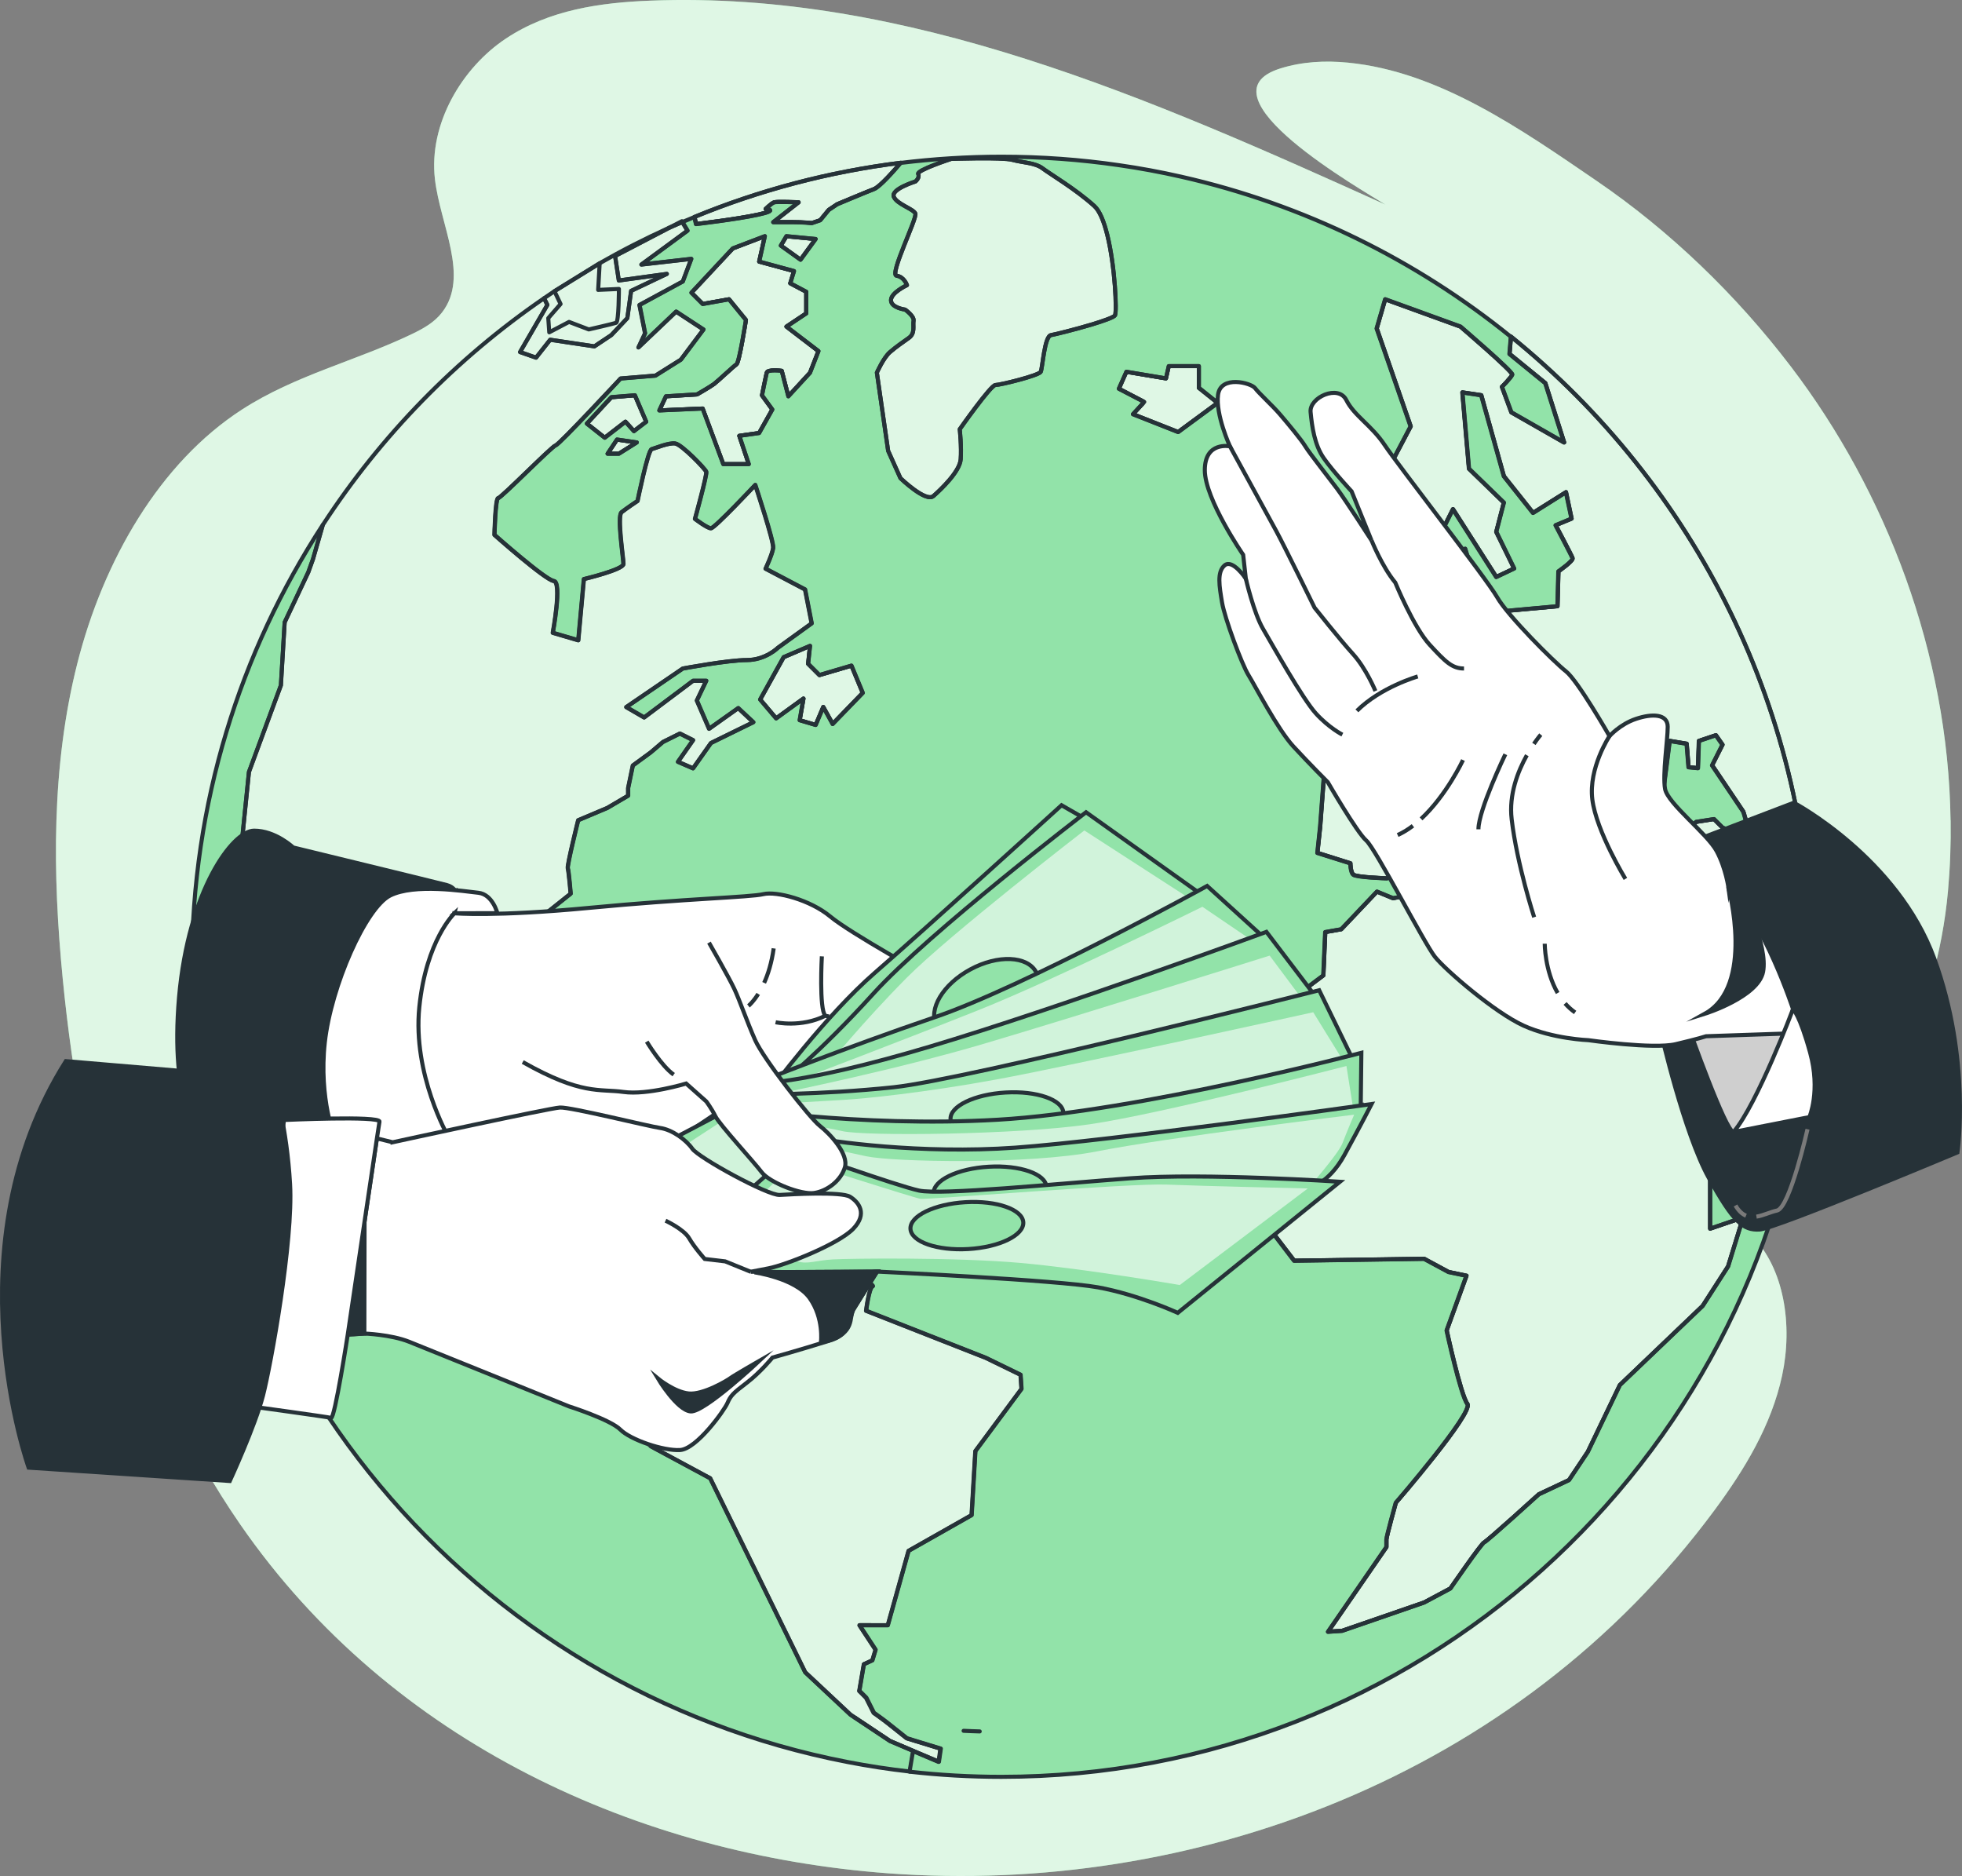 <svg xmlns="http://www.w3.org/2000/svg" width="483.35" height="462.1" viewBox="0 0 483.35 462.1"><rect x="0" y="0" width="483.35" height="462.1" fill="#808080" stroke="none"/><defs><style>.cls-1,.cls-2,.cls-3,.cls-4,.cls-5,.cls-6{stroke-miterlimit:10;}.cls-1,.cls-2,.cls-3,.cls-7,.cls-5,.cls-6,.cls-8{stroke:#263238;}.cls-1,.cls-9,.cls-10{fill:#fff;}.cls-2{fill:#263238;}.cls-3,.cls-7,.cls-11{fill:#92e3a9;}.cls-4{stroke:#7a7a7a;}.cls-4,.cls-6,.cls-8{fill:none;}.cls-9{opacity:.58;}.cls-9,.cls-11,.cls-10{stroke-width:0px;}.cls-7,.cls-8{stroke-linecap:round;stroke-linejoin:round;}.cls-5{fill:#cfcfcf;}.cls-10{opacity:.7;}</style></defs><g id="Background_Simple"><path class="cls-11" d="m480.53,202.08c-.56-41.17-15.87-80.92-39.2-111.61-13.64-17.95-30.06-33.67-47.99-45.92-18.6-12.71-38.83-26.94-61.27-29.12-5.54-.54-11.22-.28-16.69,1.44-20.93,6.59,20.49,30.08,25.9,33.52C283.39,24.24,223.46-2.34,160.17.16c-12.2.48-24.86,2.22-35.59,9.37s-19.03,20.95-17.43,34.63c1.32,11.31,8.55,23.94,1.77,32.77-1.94,2.53-4.69,4.02-7.38,5.32-13.84,6.65-28.79,10.14-41.9,18.61-20.31,13.11-34.17,37.2-40.59,62.54-6.42,25.35-6.12,51.98-3.59,77.76,4.75,48.52,17.65,96.66,43.77,134.39,37.3,53.9,98.46,81.35,159.72,85.88,74.13,5.47,154.49-23.2,203.51-89.57,7.27-9.84,13.94-20.75,16.58-33.09,2.64-12.34.55-26.41-7.59-34.52-2.19-2.18-5.02-4.5-4.78-7.89.32-4.59,5.54-6.14,9.52-7.1,26.09-6.32,41.01-39.75,43.71-69.82.52-5.8.73-11.6.65-17.37Z"></path><path class="cls-10" d="m480.53,202.08c-.56-41.17-15.87-80.92-39.2-111.61-13.64-17.95-30.06-33.67-47.99-45.92-18.6-12.71-38.83-26.94-61.27-29.12-5.54-.54-11.22-.28-16.69,1.44-20.93,6.59,20.49,30.08,25.9,33.52C283.39,24.24,223.46-2.34,160.17.16c-12.2.48-24.86,2.22-35.59,9.37s-19.03,20.95-17.43,34.63c1.32,11.31,8.55,23.94,1.77,32.77-1.94,2.53-4.69,4.02-7.38,5.32-13.84,6.65-28.79,10.14-41.9,18.61-20.31,13.11-34.17,37.2-40.59,62.54-6.42,25.35-6.12,51.98-3.59,77.76,4.75,48.52,17.65,96.66,43.77,134.39,37.3,53.9,98.46,81.35,159.72,85.88,74.13,5.47,154.49-23.2,203.51-89.57,7.27-9.84,13.94-20.75,16.58-33.09,2.64-12.34.55-26.41-7.59-34.52-2.19-2.18-5.02-4.5-4.78-7.89.32-4.59,5.54-6.14,9.52-7.1,26.09-6.32,41.01-39.75,43.71-69.82.52-5.8.73-11.6.65-17.37Z"></path></g><g id="World"><path class="cls-8" d="m137.44,263.92l-6.32-5.23-8.11.11-3.57,3.46,1.67,1.21,4.55-2.88,9.33,7.22,10.67.68,1.45-2.24-9.67-2.33Zm14.56-155.65l-2.33,3.49h2.78l4.42-2.78-4.88-.71Zm4.41-10.89l-5.81.47-6.03,6.5,4.41,3.48,5.1-3.94,2.09,2.32,3.03-2.32-2.78-6.5Zm-.97,169.1l-5.66,1.22,1.54,5.45-5.33-.35-1.22,3.78,9.78-.43,1.32-2.67,5.34.89.79-3.88-6.56-4.01Zm38.3-208.3l-1.38,2.32,4.86,3.48,3.72-5.1-7.19-.69Zm0,22.27l4.88-3.25v-5.33l-3.94-2.09.92-3.01-8.58-2.33,1.4-6.26-7.9,3.01-10.19,10.91,2.78,2.78,6.48-1.16,4.17,5.1s-1.63,10.44-2.32,10.91c-.69.45-4.63,4.17-5.55,4.86-.93.69-4.18,2.56-4.18,2.56l-7.66.47-1.63,3.48,10.68-.47,5.08,13.69h6.28l-2.33-6.97,4.88-.69,3.25-5.79-2.54-3.49s.92-4.63,1.16-5.57c.23-.92,3.7-.47,3.7-.47l1.63,6.28,5.34-5.81,2.08-5.33-7.88-6.03Zm16.01,83.51l-7.88,2.32-2.78-2.78.47-4.41-6.5,2.78-5.79,10.43,3.94,4.65,6.73-4.88-.93,5.33,3.94,1.17,1.87-4.42,2.32,4.18,7.42-7.66-2.78-6.71Zm-38.65-110.53l.39,1.74s9.96-1.16,15.3-2.32c5.34-1.16,1.85-1.4,1.85-1.4,0,0,1.4-1.38,2.09-1.63.71-.23,6.02,0,6.02,0l-6.24,4.88h4.63c2.78,0,4.86.24,4.86.24l2.09-.71,2.09-2.54,2.09-1.4s7.18-3.01,9.04-3.72c1.48-.55,5.17-4.78,6.6-6.48-17.76,2.22-34.82,6.76-50.81,13.34Zm41.8,356.48l-1.13,6.58h0l1.13-6.58h0Zm-1.08-9.61l2.16,3.28.55-3.28h-2.7Zm-1.17,22.8l8.61,5.73,5.78,2.46,6.28,2.66.47-3.25-6.31-1.93-2.03-.63s-3.49-2.78-4.65-3.7c-1.16-.93-3.48-2.56-3.48-2.56l-1.87-3.72-1.67-1.67M151.54,63.05l13.32-6.95c-5.87,2.65-11.6,5.58-17.14,8.75l-11.13,6.87c-.85.58-1.72,1.16-2.57,1.75l.82,1.63-6.73,11.62,3.94,1.38,3.48-4.41,10.89,1.63,4.18-2.78,3.94-4.18.93-6.71,8.8-4.18-11.83,1.63-.92-6.03Zm143.8,32.47v-5.34h-7.42l-.69,3.02-4.54-.76-5.21-.87-1.85,4.17,5.97,3.11-.1.56-2.4,2.61,1.83.72,9.3,3.67,9.75-7.18-4.65-3.72Zm33.4,49.87l-7.19-2.09-2.08,4.88,2.77,4.18-2.54,3.7s1.38,1.4,2.08,2.09c.69.69,7.19-2.09,7.19-2.09l-.23-10.67Zm15.77,6.97l-3.94-10.22-5.79-3.25,1.38-6.02-6.26-1.16,2.56-4.65-5.58.71-2.54,5.57,2.78,7.18,2.32-.23,6.5,6.97-.47,4.17-3.01-.45-.71,7.18,4.41,1.38-4.86,2.8,1.85,5.33,7.18-5.33,6.97.45,2.33-8.58-5.12-1.85Zm27.97,42.06l-1.59,1.48.74,2.86,2.45.53-1.59-4.88Zm1.48,7.95l-3.81-1.27,1.16,5.62.32,2.45-.53.74,2.65.85,2.01-2.67-1.8-5.71Zm13.36,10.07l-4.99-.23-1.37,2.12,4.46,1.69,1.16,2.24,1.48.85-.74-6.68Zm52.76,30.83l.24,10.2,4.68,7.8c.88-7.61,1.34-15.33,1.34-23.17,0-62.69-28.9-118.61-74.1-155.2l-.35,4.26,8.82,7.19,4.63,14.61-12.99-7.42-2.32-6.28s2.32-2.32,2.54-3.01c.24-.69-12.76-11.83-12.76-11.83l-18.55-6.73-2.09,7.19,8.37,24.12-4.88,9.28,6.97,16.46,5.08,1.16,3.25-6.5,10.67,16.7,4.41-2.09-4.41-9.03,1.87-7.21-8.59-8.34-1.63-18.79,4.65.69,5.57,19.95,7.19,9.04,8.11-5.1,1.38,6.5-3.93,1.63s3.93,7.42,4.17,8.11c.23.69-3.48,3.25-3.48,3.25l-.23,8.59-17.86,1.63-4.88-15.79-4.65,1.85,3.48,13.93-4.41,1.16-1.85,7.64-15.99,11.83,5.57,4.41,1.63,15.77-18.57-.69-.93,12.52-.69,6.5,8.13,2.56s0,2.09.69,2.78c.71.69,8.35.93,8.35.93l2.32-1.87h3.96l4.63-6.73-2.32-5.1,8.34-4.63.24-5.81,6.03-.23s3.48-2.8,4.17-3.03,9.04,6.28,9.04,6.28l5.81,6.02,2.32,4.17,2.32,4.88.47,3.49,3.01-1.85-1.38-5.58,3.25-1.38-.24-2.32-3.94-2.54-6.48-8.13-5.34-6.03,2.56-3.01,3.94,1.63,12.99,12.99,1.4,9.49.92,6.97,1.16,4.18,3.01-3.25s2.32-.93,2.32-1.85-3.7-6.05-3.7-6.05l1.38-4.39h3.25l1.4,3.01,3.25-4.63-2.09-5.79,1.63-12.76,4.17.69.47,5.79,2.32.23.23-6.71,4.18-1.4,1.63,2.33-2.56,5.08,7.66,11.38s1.16,3.01.47,3.7-1.38,1.85-2.09,1.63c-.69-.23-3.48-1.38-3.48-1.38l-2.09-2.09-4.41.69-2.54,2.56s-2.09,1.16-3.01,1.63c-.93.45-2.33,2.32-2.33,2.32l-.23,2.78,1.85,6.26v1.85h3.49l2.3,2.32s2.78.93,3.48,1.17c.71.23,3.25-3.25,3.25-3.25l1.63,3.01-2.54,14.85s-4.88.23-5.57.23-6.03,2.56-6.03,2.56l-9.28-9.04-3.23.93-1.4,7.64-.69,2.09s-6.26-4.65-6.97-4.65-3.01-6.02-3.01-6.02l-10.89-5.57,2.78-3.72-1.16-7.88-6.05,1.4-28.51,5.33-3.96-1.63-8.8,9.28-3.94.69-.47,10.67-10.2,7.66-7.43,11.6-4.17,7.18.24,25.05,14.37,18.79,32.02-.47,6.02,3.25,4.41.92-4.88,13.47s3.48,16.01,5.1,18.09c1.63,2.08-17.62,24.35-17.62,24.35,0,0-2.32,8.35-2.32,9.06v1.85l-14.39,20.87,3.48-.23,20.19-6.97,6.48-3.46s7.66-11.15,8.35-11.38c.69-.24,13.45-11.83,13.45-11.83l7.42-3.49,4.63-6.95,7.9-16.46,20.4-19.49,6.26-9.73,3.72-12.08-8.13,2.78v-29.45l-3.7-20.64.92-6.26,3.25-.23,2.56,1.63,1.63,27.35-.47,17.17,3.72,4.88,11.36-28.55-3.48-12.74.45-11.83,2.56-.71Z"></path><path class="cls-7" d="m225.04,431.29l-.85,5.07c-5.2-.58-10.31-1.37-15.38-2.35-92.02-17.73-161.54-98.69-161.54-195.91,0-40.15,11.84-77.51,32.25-108.81l-2.43,8.45-1.16,3.23-5.81,12.31-.93,15.53-7.87,21.34-2.8,27.61,1.63,6.95.24,8.59,9.27,25.28,3.72,1.85-10.2-26.9,2.78-.47,3.23,6.73,3.02,9.75s12.99,26.21,14.37,27.37c1.4,1.16,4.18,6.02,4.18,6.02l9.73-2.3,3.72,6.02,12.29,2.09,6.73,11.36,13.45,3.72,1.4-2.33,4.88,2.09,2.54,10.22-4.41,12.52,4.63,7.42v7.43l3.02,2.56,11.6,12.52,14.61,7.87,23.41,47.79,11.15,10.44,1.13.76,8.61,5.73,5.78,2.46Z"></path><path class="cls-7" d="m440.32,253.47l-.24-10.2-2.56.71-.45,11.83,3.48,12.74-11.36,28.55-3.72-4.88.47-17.17-1.63-27.35-2.56-1.63-3.25.23-.92,6.26,3.7,20.64v29.45l8.13-2.78-3.72,12.08-6.26,9.73-20.4,19.49-7.9,16.46-4.63,6.95-7.42,3.49s-12.76,11.59-13.45,11.83c-.69.23-8.35,11.38-8.35,11.38l-6.48,3.46-20.19,6.97-3.48.23,14.39-20.87v-1.85c0-.71,2.32-9.06,2.32-9.06,0,0,19.24-22.27,17.62-24.35-1.63-2.08-5.1-18.09-5.1-18.09l4.88-13.47-4.41-.92-6.02-3.25-32.02.47-14.37-18.79-.24-25.05,4.17-7.18,7.43-11.6,10.2-7.66.47-10.67,3.94-.69,8.8-9.28,3.96,1.63,28.51-5.33,6.05-1.4,1.16,7.88-2.78,3.72,10.89,5.57s2.32,6.02,3.01,6.02,6.97,4.65,6.97,4.65l.69-2.09,1.4-7.64,3.23-.93,9.28,9.04s5.34-2.56,6.03-2.56,5.57-.23,5.57-.23l2.54-14.85-1.63-3.01s-2.54,3.48-3.25,3.25c-.69-.24-3.48-1.17-3.48-1.17l-2.3-2.32h-3.49v-1.85l-1.85-6.26.23-2.78s1.4-1.87,2.33-2.32c.92-.47,3.01-1.63,3.01-1.63l2.54-2.56,4.41-.69,2.09,2.09s2.78,1.16,3.48,1.38c.71.23,1.4-.93,2.09-1.63s-.47-3.7-.47-3.7l-7.66-11.38,2.56-5.08-1.63-2.33-4.18,1.4-.23,6.71-2.32-.23-.47-5.79-4.17-.69-1.63,12.76,2.09,5.79-3.25,4.63-1.4-3.01h-3.25l-1.38,4.39s3.7,5.12,3.7,6.05-2.32,1.85-2.32,1.85l-3.01,3.25-1.16-4.18-.92-6.97-1.4-9.49-12.99-12.99-3.94-1.63-2.56,3.01,5.34,6.03,6.48,8.13,3.94,2.54.24,2.32-3.25,1.38,1.38,5.58-3.01,1.85-.47-3.49-2.32-4.88-2.32-4.17-5.81-6.02s-8.35-6.5-9.04-6.28-4.17,3.03-4.17,3.03l-6.03.23-.24,5.81-8.34,4.63,2.32,5.1-4.63,6.73h-3.96l-2.32,1.87s-7.64-.24-8.35-.93c-.69-.69-.69-2.78-.69-2.78l-8.13-2.56.69-6.5.93-12.52,18.57.69-1.63-15.77-5.57-4.41,15.99-11.83,1.85-7.64,4.41-1.16-3.48-13.93,4.65-1.85,4.88,15.79,17.86-1.63.23-8.59s3.7-2.56,3.48-3.25c-.24-.69-4.17-8.11-4.17-8.11l3.93-1.63-1.38-6.5-8.11,5.1-7.19-9.04-5.57-19.95-4.65-.69,1.63,18.79,8.59,8.34-1.87,7.21,4.41,9.03-4.41,2.09-10.67-16.7-3.25,6.5-5.08-1.16-6.97-16.46,4.88-9.28-8.37-24.12,2.09-7.19,18.55,6.73s13,11.13,12.76,11.83c-.23.69-2.54,3.01-2.54,3.01l2.32,6.28,12.99,7.42-4.63-14.61-8.82-7.19.35-4.26c-23.32-18.87-50.96-32.58-81.23-39.42-5.02-1.14-10.12-2.09-15.29-2.83-9.45-1.38-19.1-2.09-28.93-2.09-8.43,0-16.72.53-24.88,1.53-1.43,1.71-5.12,5.94-6.6,6.48-1.87.71-9.04,3.72-9.04,3.72l-2.09,1.4-2.09,2.54-2.09.71s-2.08-.24-4.86-.24h-4.63l6.24-4.88s-5.31-.23-6.02,0c-.69.24-2.09,1.63-2.09,1.63,0,0,3.49.24-1.85,1.4-5.34,1.16-15.3,2.32-15.3,2.32l-.39-1.74c-1,.4-2,.82-2.98,1.24l1.27,2.12-11.36,8.35,12.29-1.4-2.09,5.57-10.67,5.79,1.38,6.97-1.63,3.48,9.28-8.82,6.73,4.41-5.57,7.43-6.26,3.93-8.59.71s-15.08,16.24-15.99,16.46c-.93.23-13.45,12.99-14.16,12.99s-.92,9.06-.92,9.06c0,0,12.52,11.12,14.61,11.36,2.09.23-.24,12.76-.24,12.76l6.28,1.85,1.38-15.08s9.75-2.32,9.75-3.72-1.63-11.83-.47-12.74c1.16-.93,3.94-2.78,3.94-2.78,0,0,2.56-12.53,3.48-12.76.93-.24,4.17-1.63,5.79-1.4,1.63.24,7.43,6.28,7.66,6.97.24.69-2.78,11.6-2.78,11.6,0,0,3.03,2.32,3.94,2.32s10.91-10.67,10.91-10.67c0,0,4.63,13.92,4.41,15.54-.24,1.63-1.87,5.08-1.87,5.08l9.73,5.12,1.63,8.35-8.33,6.02s-3.03,3.02-7.66,3.02-15.77,2.09-15.77,2.09l-13.92,9.49,4.41,2.56,12.05-9.04h3.25l-2.32,4.86,3.02,6.97,7.18-5.1,3.72,3.48-10.44,5.12-4.41,6.24-3.72-1.61,3.72-5.33-3.25-1.63-4.17,2.08-3.01,2.56-4.41,3.23-1.16,5.57v1.87l-5.12,3.01-7.18,3.03s-2.78,11.13-2.56,11.83c.24.69.71,6.26.71,6.26l-16.01,12.76,5.33,19.47-3.23.93-2.78-6.26.23-5.57-3.48-4.65-3.25.93-2.78-1.85-7.42,1.16v4.63l-4.65-1.85-3.48-1.4-8.58,7.43,1.38,19.49,4.41,9.51,7.19-.69,3.25-3.25.93-6.48,7.87-.47-1.85,17.15,10.67-.69,1.87,12.76,4.63,5.1,6.03-1.85,5.34,2.77,2.54-5.33s4.39.47,4.63-.23c.23-.71,2.09-2.78,2.09-2.78l3.48-.24-.47,9.04,3.49.69-.47-5.79,3.94-1.63,3.7,2.09s2.78,0,3.72.24c.93.23,4.18,3.48,4.18,3.48l3.94-2.09,9.51,6.02,5.1,4.18,8.8-.69s15.54,10.43,14.61,10.67c-.92.23-1.63,6.03-1.63,6.03l13.37,5.26,14.79,5.81,1.3.51,8.59,4.18.23,3.48-11.36,15.32-.93,15.77-4.99,2.83-10.54,5.97-5.12,18.33h-6.97l2.16,3.28,1.8,2.75-.79,2.61-2.09.96-1.13,6.58,1.67,1.67,1.87,3.72s2.32,1.63,3.48,2.56c1.16.92,4.65,3.7,4.65,3.7l2.03.63,6.31,1.93-.47,3.25-6.28-2.66-.85,5.07c7.42.84,14.96,1.27,22.61,1.27,102.37,0,186.72-77.08,198.21-176.36l-4.68-7.8Zm-57.99-41.26l4.99.23.74,6.68-1.48-.85-1.16-2.24-4.46-1.69,1.37-2.12Zm-9.85-17.8l1.59,4.88-2.45-.53-.74-2.86,1.59-1.48Zm1.48,7.95l1.8,5.71-2.01,2.67-2.65-.85.53-.74-.32-2.45-1.16-5.62,3.81,1.27Zm-47.08-74.6l5.58-.71-2.56,4.65,6.26,1.16-1.38,6.02,5.79,3.25,3.94,10.22,5.12,1.85-2.33,8.58-6.97-.45-7.18,5.33-1.85-5.33,4.86-2.8-4.41-1.38.71-7.18,3.01.45.47-4.17-6.5-6.97-2.32.23-2.78-7.18,2.54-5.57Zm-5.33,15.53l7.19,2.09.23,10.67s-6.5,2.78-7.19,2.09c-.69-.69-2.08-2.09-2.08-2.09l2.54-3.7-2.77-4.18,2.08-4.88Zm-169.1-31.54h-2.78l2.33-3.49,4.88.71-4.42,2.78Zm3.72-5.57l-2.09-2.32-5.1,3.94-4.41-3.48,6.03-6.5,5.81-.47,2.78,6.5-3.03,2.32Zm-21.18,161.62l-9.33-7.22-4.55,2.88-1.67-1.21,3.57-3.46,8.11-.11,6.32,5.23,9.67,2.33-1.45,2.24-10.67-.68Zm26.23,6.55l-5.34-.89-1.32,2.67-9.78.43,1.22-3.78,5.33.35-1.54-5.45,5.66-1.22,6.56,4.01-.79,3.88Zm32.52-216.18l7.19.69-3.72,5.1-4.86-3.48,1.38-2.32Zm5.81,33.63l-5.34,5.81-1.63-6.28s-3.48-.45-3.7.47c-.24.93-1.16,5.57-1.16,5.57l2.54,3.49-3.25,5.79-4.88.69,2.33,6.97h-6.28l-5.08-13.69-10.68.47,1.63-3.48,7.66-.47s3.25-1.87,4.18-2.56c.92-.69,4.86-4.41,5.55-4.86.69-.47,2.32-10.91,2.32-10.91l-4.17-5.1-6.48,1.16-2.78-2.78,10.19-10.91,7.9-3.01-1.4,6.26,8.58,2.33-.92,3.01,3.94,2.09v5.33l-4.88,3.25,7.88,6.03-2.08,5.33Zm5.57,86.52l-2.32-4.18-1.87,4.42-3.94-1.17.93-5.33-6.73,4.88-3.94-4.65,5.79-10.43,6.5-2.78-.47,4.41,2.78,2.78,7.88-2.32,2.78,6.71-7.42,7.66Zm69.58-100.66c-.27.48-2.74,1.35-5.65,2.24-4.14,1.24-9.17,2.49-10.12,2.64-1.63.23-2.09,8.11-2.54,9.04-.47.92-9.99,3.25-11.15,3.25s-8.8,10.89-8.8,10.89c0,0,.47,4.41.23,7.43-.23,3.01-4.88,7.42-6.73,9.04-1.87,1.61-8.11-4.41-8.11-4.41l-3.03-6.73-2.78-19.26s1.63-3.7,3.25-5.08c1.63-1.4,3.03-2.33,4.65-3.49,1.61-1.16.92-3.01,1.14-4.18.24-1.16-2.08-2.78-2.08-2.78,0,0-3.48-.45-3.48-2.32s3.94-3.7,3.94-3.7c0,0-.69-2.09-2.56-2.32-1.85-.24,5.1-14.14,4.63-15.32-.47-1.16-4.63-2.32-5.33-4.17-.69-1.87,5.33-3.72,5.33-3.72,0,0,1.16-.93.69-1.85-.45-.93,8.13-3.72,8.13-3.72,0,0,12.52-.45,15.08.24,2.56.69,5.57.69,7.42,2.08,1.85,1.4,8.13,5.1,12.76,9.28,1.35,1.22,2.4,3.91,3.2,7.14,1.95,7.87,2.38,18.94,1.9,19.76Zm15.54,28.75l-9.3-3.67-1.83-.72,2.4-2.61.1-.56-5.97-3.11,1.85-4.17,5.21.87,4.54.76.69-3.02h7.42v5.34l4.65,3.72-9.75,7.18Z"></path><path class="cls-8" d="m171.1,53.43l.39,1.74s9.96-1.16,15.3-2.32c5.34-1.16,1.85-1.4,1.85-1.4,0,0,1.4-1.38,2.09-1.63.71-.23,6.02,0,6.02,0l-6.24,4.88h4.63c2.78,0,4.86.24,4.86.24l2.09-.71,2.09-2.54,2.09-1.4s7.18-3.01,9.04-3.72c1.48-.55,5.17-4.78,6.6-6.48-17.76,2.22-34.82,6.76-50.81,13.34Zm39.55,369.67l8.61,5.73,5.78,2.46,6.28,2.66.47-3.25-6.31-1.93-2.03-.63s-3.49-2.78-4.65-3.7c-1.16-.93-3.48-2.56-3.48-2.56l-1.87-3.72-1.67-1.67M168,54.48l-3.14,1.63c1.08-.47,2.16-.97,3.27-1.43l-.13-.19Zm-20.64,16.93l.37-6.55-11.13,6.87,1.5,3.15-3.03,3.48.24,3.49,4.88-2.56,4.86,1.85s6.03-1.38,6.73-1.63c.69-.23.69-8.34.69-8.34l-5.1.23Zm46.39,9.04l4.88-3.25v-5.33l-3.94-2.09.92-3.01-8.58-2.33,1.4-6.26-7.9,3.01-10.19,10.91,2.78,2.78,6.48-1.16,4.17,5.1s-1.63,10.44-2.32,10.91c-.69.45-4.63,4.17-5.55,4.86-.93.69-4.18,2.56-4.18,2.56l-7.66.47-1.63,3.48,10.68-.47,5.08,13.69h6.28l-2.33-6.97,4.88-.69,3.25-5.79-2.54-3.49s.92-4.63,1.16-5.57c.23-.92,3.7-.47,3.7-.47l1.63,6.28,5.34-5.81,2.08-5.33-7.88-6.03Zm0-22.27l-1.38,2.32,4.86,3.48,3.72-5.1-7.19-.69Zm-37.33,39.2l-5.81.47-6.03,6.5,4.41,3.48,5.1-3.94,2.09,2.32,3.03-2.32-2.78-6.5Zm-4.41,10.89l-2.33,3.49h2.78l4.42-2.78-4.88-.71Zm57.75,55.69l-7.88,2.32-2.78-2.78.47-4.41-6.5,2.78-5.79,10.43,3.94,4.65,6.73-4.88-.93,5.33,3.94,1.17,1.87-4.42,2.32,4.18,7.42-7.66-2.78-6.71Zm85.59-68.43v-5.34h-7.42l-.69,3.02-4.54-.76-5.21-.87-1.85,4.17,5.97,3.11.29.14-.39.42-2.4,2.61,1.83.72,9.3,3.67,9.75-7.18-4.65-3.72Zm144.74,147.75l.24,10.2,4.68,7.8c.88-7.61,1.34-15.33,1.34-23.17,0-62.69-28.9-118.61-74.1-155.2l-.35,4.26,8.82,7.19,4.63,14.61-12.99-7.42-2.32-6.28s2.32-2.32,2.54-3.01c.24-.69-12.76-11.83-12.76-11.83l-18.55-6.73-2.09,7.19,8.37,24.12-4.88,9.28,6.97,16.46,5.08,1.16,3.25-6.5,10.67,16.7,4.41-2.09-4.41-9.03,1.87-7.21-8.59-8.34-1.63-18.79,4.65.69,5.57,19.95,7.19,9.04,8.11-5.1,1.38,6.5-3.93,1.63s3.93,7.42,4.17,8.11c.23.69-3.48,3.25-3.48,3.25l-.23,8.59-17.86,1.63-4.88-15.79-4.65,1.85,3.48,13.93-4.41,1.16-1.85,7.64-15.99,11.83,5.57,4.41,1.63,15.77-18.57-.69-.93,12.52-.69,6.5,8.13,2.56s0,2.09.69,2.78c.71.69,8.35.93,8.35.93l2.32-1.87h3.96l4.63-6.73-2.32-5.1,8.34-4.63.24-5.81,6.03-.23s3.48-2.8,4.17-3.03,9.04,6.28,9.04,6.28l5.81,6.02,2.32,4.17,2.32,4.88.47,3.49,3.01-1.85-1.38-5.58,3.25-1.38-.24-2.32-3.94-2.54-6.48-8.13-5.34-6.03,2.56-3.01,3.94,1.63,12.99,12.99,1.4,9.49.92,6.97,1.16,4.18,3.01-3.25s2.32-.93,2.32-1.85-3.7-6.05-3.7-6.05l1.38-4.39h3.25l1.4,3.01,3.25-4.63-2.09-5.79,1.63-12.76,4.17.69.47,5.79,2.32.23.23-6.71,4.18-1.4,1.63,2.33-2.56,5.08,7.66,11.38s1.16,3.01.47,3.7-1.38,1.85-2.09,1.63c-.69-.23-3.48-1.38-3.48-1.38l-2.09-2.09-4.41.69-2.54,2.56s-2.09,1.16-3.01,1.63c-.93.45-2.33,2.32-2.33,2.32l-.23,2.78,1.85,6.26v1.85h3.49l2.3,2.32s2.78.93,3.48,1.17c.71.23,3.25-3.25,3.25-3.25l1.63,3.01-2.54,14.85s-4.88.23-5.57.23-6.03,2.56-6.03,2.56l-9.28-9.04-3.23.93-1.4,7.64-.69,2.09s-6.26-4.65-6.97-4.65-3.01-6.02-3.01-6.02l-10.89-5.57,2.78-3.72-1.16-7.88-6.05,1.4-28.51,5.33-3.96-1.63-8.8,9.28-3.94.69-.47,10.67-10.2,7.66-7.43,11.6-4.17,7.18.24,25.05,14.37,18.79,32.02-.47,6.02,3.25,4.41.92-4.88,13.47s3.48,16.01,5.1,18.09c1.63,2.08-17.62,24.35-17.62,24.35,0,0-2.32,8.35-2.32,9.06v1.85l-14.39,20.87,3.48-.23,20.19-6.97,6.48-3.46s7.66-11.15,8.35-11.38c.69-.24,13.45-11.83,13.45-11.83l7.42-3.49,4.63-6.95,7.9-16.46,20.4-19.49,6.26-9.73,3.72-12.08-8.13,2.78v-29.45l-3.7-20.64.92-6.26,3.25-.23,2.56,1.63,1.63,27.35-.47,17.17,3.72,4.88,11.36-28.55-3.48-12.74.45-11.83,2.56-.71Zm-95.56-90.91l-3.94-10.22-5.79-3.25,1.38-6.02-6.26-1.16,2.56-4.65-5.58.71-2.54,5.57,2.78,7.18,2.32-.23,6.5,6.97-.47,4.17-3.01-.45-.71,7.18,4.41,1.38-4.86,2.8,1.85,5.33,7.18-5.33,6.97.45,2.33-8.58-5.12-1.85Zm-15.77-6.97l-7.19-2.09-2.08,4.88,2.77,4.18-2.54,3.7s1.38,1.4,2.08,2.09c.69.69,7.19-2.09,7.19-2.09l-.23-10.67Zm43.73,49.03l-1.59,1.48.74,2.86,2.45.53-1.59-4.88Zm1.48,7.95l-3.81-1.27,1.16,5.62.32,2.45-.53.74,2.65.85,2.01-2.67-1.8-5.71Zm13.36,10.07l-4.99-.23-1.37,2.12,4.46,1.69,1.16,2.24,1.48.85-.74-6.68Zm-231.87,54.03l-5.66,1.22,1.54,5.45-5.33-.35-1.22,3.78,9.78-.43,1.32-2.67,5.34.89.79-3.88-6.56-4.01Zm-18.01-2.56l-6.32-5.23-8.11.11-3.57,3.46,1.67,1.21,4.55-2.88,9.33,7.22,10.67.68,1.45-2.24-9.67-2.33Z"></path><path class="cls-8" d="m210.66,423.1l-1.13-.76-11.15-10.44-23.41-47.79-14.61-7.87-11.6-12.52-3.02-2.56v-7.43l-4.63-7.42,4.41-12.52-2.54-10.22-4.88-2.09-1.4,2.33-13.45-3.72-6.73-11.36-12.29-2.09-3.72-6.02-9.73,2.3s-2.78-4.86-4.18-6.02c-1.38-1.16-14.37-27.37-14.37-27.37l-3.02-9.75-3.23-6.73-2.78.47,10.2,26.9-3.72-1.85-9.27-25.28-.24-8.59-1.63-6.95,2.8-27.61,7.87-21.34.93-15.53,5.81-12.31,1.16-3.23,2.43-8.45c14.32-21.98,32.87-40.98,54.5-55.82l.82,1.63-6.73,11.62,3.94,1.38,3.48-4.41,10.89,1.63,4.18-2.78,3.94-4.18.93-6.71,8.8-4.18-11.83,1.63-.92-6.03,13.32-6.95c1.08-.47,2.16-.97,3.27-1.43l1.27,2.12-11.36,8.35,12.29-1.4-2.09,5.57-10.67,5.79,1.38,6.97-1.63,3.48,9.28-8.82,6.73,4.41-5.57,7.43-6.26,3.93-8.59.71s-15.08,16.24-15.99,16.46c-.93.23-13.45,12.99-14.16,12.99s-.92,9.06-.92,9.06c0,0,12.52,11.12,14.61,11.36,2.09.23-.24,12.76-.24,12.76l6.28,1.85,1.38-15.08s9.75-2.32,9.75-3.72-1.63-11.83-.47-12.74c1.16-.93,3.94-2.78,3.94-2.78,0,0,2.56-12.53,3.48-12.76.93-.24,4.17-1.63,5.79-1.4,1.63.24,7.43,6.28,7.66,6.97.24.69-2.78,11.6-2.78,11.6,0,0,3.03,2.32,3.94,2.32s10.91-10.67,10.91-10.67c0,0,4.63,13.92,4.41,15.54-.24,1.63-1.87,5.08-1.87,5.08l9.73,5.12,1.63,8.35-8.33,6.02s-3.03,3.02-7.66,3.02-15.77,2.09-15.77,2.09l-13.92,9.49,4.41,2.56,12.05-9.04h3.25l-2.32,4.86,3.02,6.97,7.18-5.1,3.72,3.48-10.44,5.12-4.41,6.24-3.72-1.61,3.72-5.33-3.25-1.63-4.17,2.08-3.01,2.56-4.41,3.23-1.16,5.57v1.87l-5.12,3.01-7.18,3.03s-2.78,11.13-2.56,11.83c.24.69.71,6.26.71,6.26l-16.01,12.76,5.33,19.47-3.23.93-2.78-6.26.23-5.57-3.48-4.65-3.25.93-2.78-1.85-7.42,1.16v4.63l-4.65-1.85-3.48-1.4-8.58,7.43,1.38,19.49,4.41,9.51,7.19-.69,3.25-3.25.93-6.48,7.87-.47-1.85,17.15,10.67-.69,1.87,12.76,4.63,5.1,6.03-1.85,5.34,2.77,2.54-5.33s4.39.47,4.63-.23c.23-.71,2.09-2.78,2.09-2.78l3.48-.24-.47,9.04,3.49.69-.47-5.79,3.94-1.63,3.7,2.09s2.78,0,3.72.24c.93.23,4.18,3.48,4.18,3.48l3.94-2.09,9.51,6.02,5.1,4.18,8.8-.69s15.54,10.43,14.61,10.67c-.92.23-1.63,6.03-1.63,6.03l13.37,5.26,14.79,5.81,1.3.51,8.59,4.18.23,3.48-11.36,15.32-.93,15.77-4.99,2.83-10.54,5.97-5.12,18.33h-6.97l3.96,6.03-.79,2.61-2.09.96-1.13,6.58"></path><path class="cls-8" d="m274.7,77.66c-.27.48-2.74,1.35-5.65,2.24-4.14,1.24-9.17,2.49-10.12,2.64-1.63.23-2.09,8.11-2.54,9.04-.47.92-9.99,3.25-11.15,3.25s-8.8,10.89-8.8,10.89c0,0,.47,4.41.23,7.43-.23,3.01-4.88,7.42-6.73,9.04-1.87,1.61-8.11-4.41-8.11-4.41l-3.03-6.73-2.78-19.26s1.63-3.7,3.25-5.08c1.63-1.4,3.03-2.33,4.65-3.49,1.61-1.16.92-3.01,1.14-4.18.24-1.16-2.08-2.78-2.08-2.78,0,0-3.48-.45-3.48-2.32s3.94-3.7,3.94-3.7c0,0-.69-2.09-2.56-2.32-1.85-.24,5.1-14.14,4.63-15.32-.47-1.16-4.63-2.32-5.33-4.17-.69-1.87,5.33-3.72,5.33-3.72,0,0,1.16-.93.69-1.85-.45-.93,8.13-3.72,8.13-3.72,0,0,12.52-.45,15.08.24,2.56.69,5.57.69,7.42,2.08,1.85,1.4,8.13,5.1,12.76,9.28,1.35,1.22,2.4,3.91,3.2,7.14,1.95,7.87,2.38,18.94,1.9,19.76Z"></path><path class="cls-8" d="m237.39,426.32c1.32.06,2.64.12,3.97.15"></path></g><g id="Hand_2"><path class="cls-2" d="m409.18,254.29s5.7,24.91,11.82,35.89,8.44,12.88,12.46,12.67c4.01-.21,48.77-19,48.77-19,0,0,3.38-22.8-5.7-47.71-9.08-24.91-34.62-38.42-34.62-38.42l-23.22,8.87s-14.78,16.47-9.5,47.71Z"></path><path class="cls-5" d="m440.33,254.57s-11.34,24.25-13.27,24.25-10.94-25.42-10.94-25.42l10.94-4.5,13.27,5.67Z"></path><path class="cls-1" d="m425.84,218.76s-.65-4.89-2.93-9.12c-2.28-4.24-12.06-11.73-12.71-15.31-.65-3.58.65-12.06.65-15.31s-3.91-3.26-7.82-1.95c-3.91,1.3-6.52,4.24-6.52,4.24,0,0-7.82-13.68-10.75-15.97-2.93-2.28-14.34-13.68-16.94-18.25-2.61-4.56-24.44-32.58-27.7-37.47-3.26-4.89-7.49-7.17-9.45-11.08-1.95-3.91-9.12-.65-8.8,2.93.33,3.58.98,8.15,3.26,11.4,2.28,3.26,6.84,8.15,6.84,8.15l4.89,12.06s-6.52-10.1-8.47-12.71c-1.95-2.61-6.84-8.8-7.82-10.43-.98-1.63-4.24-5.54-6.19-7.82s-5.21-5.21-6.19-6.52c-.98-1.3-8.47-3.26-9.12,1.63-.65,4.89,2.93,12.71,2.93,12.71,0,0-6.19-1.3-6.19,5.86s9.45,20.85,9.45,20.85l.65,5.86s-3.26-4.89-5.21-3.26c-1.95,1.63-1.3,5.21-.65,9.12.65,3.91,4.89,15.31,6.52,17.92,1.63,2.61,7.17,13.36,11.08,17.59,3.91,4.24,8.47,8.8,8.47,8.8,0,0,7.17,12.38,9.45,14.34,2.28,1.95,14.34,25.41,16.94,28.67,2.61,3.26,14.66,13.68,21.83,16.94,7.17,3.26,15.97,3.58,15.97,3.58,0,0,15.97,2.28,21.5.98,5.54-1.3,7.49-1.95,7.49-1.95l20.03-.68,1.39-6.01s-7.08-21.66-15.88-29.8Z"></path><path class="cls-6" d="m396.52,181.29s-5.21,7.82-4.24,15.64c.98,7.82,8.15,19.55,8.15,19.55"></path><path class="cls-6" d="m376.15,186.02c-2.18,3.9-4.47,9.64-3.74,15.79,1.3,11.08,5.54,24.11,5.54,24.11"></path><path class="cls-6" d="m379.58,180.96s-.72.83-1.7,2.27"></path><path class="cls-6" d="m337.87,133.06s2.61,6.52,5.86,10.43c0,0,4.56,11.08,8.47,15.31,3.91,4.24,5.54,5.86,8.47,5.86"></path><path class="cls-6" d="m303,109.93s9.45,17.27,11.4,20.85c1.95,3.58,9.45,18.9,9.45,18.9,0,0,6.19,7.82,9.45,11.4,3.26,3.58,5.54,9.12,5.54,9.12"></path><path class="cls-6" d="m306.91,142.51s1.95,8.47,4.24,12.38c2.28,3.91,9.77,17.27,13.03,20.85,3.26,3.58,6.52,5.21,6.52,5.21"></path><path class="cls-2" d="m425.84,218.76s6.52,24.11-5.86,30.95c0,0,13.2-4.13,14.37-10.37,1.17-6.23-4.54-19.75-8.5-20.59Z"></path><path class="cls-6" d="m385.57,247.16c.72.82,1.54,1.57,2.47,2.22"></path><path class="cls-6" d="m380.55,232.44s0,6.64,3.19,12.15"></path><path class="cls-6" d="m349.27,166.62s-9.12,2.61-14.99,8.47"></path><path class="cls-6" d="m348.08,203.4c-1.19.91-2.45,1.69-3.76,2.28"></path><path class="cls-6" d="m360.42,187.21s-4.04,8.67-10.33,14.49"></path><path class="cls-6" d="m370.85,185.79s-6.63,13.74-6.63,18.48"></path><path class="cls-1" d="m427.07,278.82l18.69-3.67s2.77-6.45.18-15.86c-2.58-9.4-4.22-10.73-4.22-10.73,0,0-8.82,23.42-14.65,30.26Z"></path><path class="cls-4" d="m430.14,299.44c-.92-.38-1.79-1.15-2.59-2.51"></path><path class="cls-4" d="m445.29,278.14s-4.37,19.41-7.54,20.04c-1.54.31-3.3,1.22-5.04,1.49"></path></g><g id="Hands_1"><path class="cls-2" d="m112.23,219.64s-.36-1.15-2.15-1.64c-1.79-.48-37.85-9.26-37.85-9.26,0,0-4.35-4.15-9.64-4.14-5.29.01-16.18,14.75-18.48,41.03-2.29,26.28,4.99,35.26,5.62,36.1.64.84,45.69,2.63,45.69,2.63,0,0-8.46-19.19-3.14-33.9,5.32-14.71,9.52-23.18,11.51-24.47,1.98-1.29,8.44-6.37,8.44-6.37Z"></path><path class="cls-1" d="m111.95,224.95l10.58-.03s-1.15-4.63-4.7-5.02c-3.55-.38-15.71-2.32-21.7.67-6,2.99-14.57,22.29-16.11,36.19-1.54,13.9,2.57,23.94,2.57,23.94,0,0,4.6,3.26,12.85,3.66,8.25.4,19-1.69,19-1.69,0,0-5.09-11.75-5.65-21.41-.56-9.66,1.54-29.18,1.54-29.18l1.64-7.15Z"></path><path class="cls-1" d="m111.95,224.95s10.04.89,33.41-1.35c23.37-2.24,39.51-2.59,42.7-3.36,3.19-.77,11.54,1.39,16.48,5.51s24.67,15.02,24.67,15.02c0,0-52.04,39.75-54.32,41.06-2.27,1.31-9.72,4.68-9.72,4.68l-54.73-6.52s-8.82-15.35-7.14-31.9c1.68-16.55,8.65-23.12,8.65-23.12Z"></path><path class="cls-3" d="m269.5,202.92l-7.98-4.58s-33.73,30.63-45.97,41.24c-12.24,10.61-25.9,29.1-25.9,29.1l82.02-33.54-2.17-32.21Z"></path><path class="cls-3" d="m296.03,220.37l-28.48-20.3s-38.63,29.54-52.3,44.58c-13.66,15.04-22.75,22.09-22.75,22.09,0,0,31.02-7.44,59.38-19.77,28.36-12.33,48.02-21.19,48.02-21.19l-3.87-5.41Z"></path><path class="cls-9" d="m296.22,223.35l-2.04-1.32-27.05-17.48s-33.15,25.6-43.79,36.32c-10.63,10.72-19.53,21.63-19.53,21.63l92.41-39.14Z"></path><path class="cls-3" d="m255.26,239.44c2.17,4.02-1.56,10.24-8.33,13.89-6.77,3.65-14.01,3.34-16.18-.68s1.56-10.24,8.33-13.89,14.01-3.34,16.18.68Z"></path><path class="cls-3" d="m312.42,231.88l-15.04-13.66s-45.14,24.87-67.25,32.39c-22.11,7.52-43.86,16.2-43.86,16.2,0,0,21.51,2.61,64.41-4.63,42.9-7.24,64.06-20.93,64.06-20.93l-2.32-9.36Z"></path><path class="cls-9" d="m309.14,232.13l-12.92-8.78s-36.48,18-55.1,25.43c-18.62,7.43-44.6,17.31-44.6,17.31,0,0,32.97-3.94,57.29-12.57s58.99-18.15,58.99-18.15l-3.65-3.25Z"></path><path class="cls-3" d="m324.52,246.01l-12.53-16.48s-50.84,18.68-82.92,28.26c-32.08,9.58-42.79,9.01-42.79,9.01l-4.19,4.4s33.58,6.06,75.61-5.88c42.03-11.94,65.83-15.99,65.83-15.99l.99-3.32Z"></path><path class="cls-9" d="m321.87,247.55l-9.08-12.17s-48.48,15.23-70.33,21.69c-21.85,6.47-49.81,12.13-49.81,12.13,0,0,18.25,6.16,38.75,1.21,20.5-4.94,90.47-22.86,90.47-22.86Z"></path><path class="cls-3" d="m333.41,261.22l-8.42-17.31s-86.55,21.94-104.83,23.89c-18.28,1.95-35.5,1.77-35.5,1.77l-8.4,5.41s16.06,8.98,63.13,7.13c47.07-1.84,94.3-16.16,94.3-16.16l-.27-4.73Z"></path><path class="cls-9" d="m331.69,262.57l-8.17-13.24s-59.39,13.12-77.67,16.49c-18.28,3.37-33.21,4.82-37.81,5.08-4.6.27-14.38.84-14.38.84l2.55,4.18s14.5,6.09,43.84,4.38c29.34-1.7,93.63-14.36,93.63-14.36l-2-3.38Z"></path><path class="cls-3" d="m261.96,274.06c.18,3.18-5.89,6.13-13.56,6.57-7.68.45-14.05-1.77-14.23-4.96s5.89-6.13,13.56-6.57c7.68-.45,14.05,1.77,14.23,4.96Z"></path><path class="cls-3" d="m335.23,272.09l.15-12.77s-54.94,14.47-89.53,16.48c-34.6,2.01-66.94-3.23-66.94-3.23l-7.71,5.19s22.9,11.13,73.83,9.36c50.93-1.77,85.72-5.57,85.72-5.57l4.49-9.46Z"></path><path class="cls-9" d="m333.6,274.56l-1.9-11.99s-45.37,11.76-63.28,14.36c-17.91,2.6-55.45,2.97-60.95,1.67-5.5-1.3-7.85-1.1-7.85-1.1l3.46,6.03s22.38,4.62,52.44,1.94,75.27-7.18,75.27-7.18l2.81-3.73Z"></path><path class="cls-3" d="m322.19,292.73s4.99-.88,9.02-8.24c4.02-7.35,6.69-12.55,6.69-12.55,0,0-64.45,9.08-87.79,10.74-23.34,1.65-45.48-1.51-50.89-2.68-5.41-1.17-22.95-5.02-22.95-5.02l-14.86,7.81s16.22,13.6,40.97,15.72c24.75,2.12,84.6,5.77,90.81,5.41,6.21-.36,29.02-11.18,29.02-11.18Z"></path><path class="cls-9" d="m322.19,292.73s7.52-8.45,8.55-11.18c1.03-2.73,2.86-6.99,2.86-6.99,0,0-46.25,5.65-63.27,9.02-17.01,3.36-50.29,2.62-56.89,1.23-6.61-1.4-36.66-7.96-36.66-7.96l-12.01,7.82s20.22,10.99,44.05,12.57c23.83,1.58,66.49,5.63,67.67,5.56s16.68,1.11,16.68,1.11l29.02-11.18Z"></path><path class="cls-3" d="m257.8,292.34c.18,3.18-5.89,6.13-13.56,6.57-7.68.45-14.05-1.77-14.23-4.96s5.89-6.13,13.56-6.57c7.68-.45,14.05,1.77,14.23,4.96Z"></path><path class="cls-3" d="m216.09,313.21s44.51,2.08,54.41,3.88c9.9,1.8,19.65,6.28,19.65,6.28l39.96-32.29s-33.36-2.22-51.67-.85c-18.32,1.36-46.63,4.19-52.04,3.02-5.41-1.17-30.55-10.09-30.55-10.09l-23.13,20.63,5.92,6.9,4.87,5.23,32.59-2.71Z"></path><path class="cls-9" d="m322.19,292.73l-31.55,23.79s-23.08-4-39.18-5.44c-16.11-1.44-42.19-1.11-46.33-.87-4.14.24-6.16,1.25-8.58.5-2.42-.75-20.47-5.04-20.47-5.04l20.21-19.87s29.02,9.29,30.52,9.5c1.5.21,51.7-3.89,60.62-3.52,8.92.37,34.77.95,34.77.95Z"></path><ellipse class="cls-3" cx="238.17" cy="301.91" rx="13.92" ry="5.78" transform="translate(-17.11 14.32) rotate(-3.33)"></ellipse><path class="cls-1" d="m174.66,232.18s4.9,8.53,6.24,11.39c1.34,2.86,3.11,8.05,5.14,12.63s13.45,19.2,15.92,21.11,7.16,6.93,6.18,10.22c-.98,3.29-4.36,5.84-7.57,6.32-3.2.48-11.02-2.59-12.93-5.12-1.91-2.53-10.38-11.74-11.37-13.74-1-2-2.27-3.69-2.27-3.69l-4.96-4.41s-9.53,2.9-15.45,2.07c-5.92-.83-10.23.89-24.81-7.37"></path><path class="cls-6" d="m159.33,256.57s3.58,5.96,6.64,8.13"></path><path class="cls-6" d="m188.25,242.09c.96-2.13,1.85-4.92,2.35-8.49"></path><path class="cls-6" d="m184.38,247.77s1.1-.88,2.41-2.95"></path><path class="cls-6" d="m191.07,251.79s6.25,1.4,12.25-1.59l.92.17"></path><path class="cls-6" d="m202.47,235.56s-.72,12.97.85,14.64"></path><path class="cls-1" d="m96.72,281.36s38.59-8.41,41.22-8.56c2.64-.15,21.72,4.61,24.68,5.03,2.96.42,6.34,2.86,7.94,5.12,1.6,2.26,18.59,11.55,21.52,11.38,2.93-.17,15.23-.88,17.36.46,2.13,1.34,4.35,4.15.75,7.89-3.6,3.73-16.52,8.89-20.88,9.73l-4.36.84,8.82.08,22.32-.12s-4.85,7.63-5.91,9.45c-1.07,1.82.62,5.55-6.31,7.71-6.93,2.17-13.57,4.02-13.57,4.02,0,0-3.02,3.7-6.39,6.25-3.38,2.55-3.93,3.17-4.71,4.97s-7.57,11.31-11.67,11.55c-4.1.24-12.19-2.52-14.69-5.02s-12.67-5.73-12.67-5.73c0,0-34.9-14.13-39.41-15.93-4.51-1.79-10.99-2.01-10.99-2.01l-4.1.24,7.18-48.31,3.87.95Z"></path><polygon class="cls-2" points="89.81 300.16 89.76 328.48 82.95 328.91 89.81 300.16"></polygon><path class="cls-2" d="m185.88,313.4s10.09,1.41,13.6,6.36c3.51,4.95,2.77,10.78,2.77,10.78,0,0,5.34-.19,6.63-4.03l1.29-3.85,5.91-9.45-30.21.19Z"></path><path class="cls-6" d="m163.95,300.67s4.53,2.09,5.84,4.36c1.31,2.27,3.82,5.07,3.82,5.07l5.03.59,6.32,2.57"></path><path class="cls-2" d="m187.1,335.17s-6.25,3.6-7.1,4.23c-.84.64-6.81,4.21-10.35,3.83-3.55-.38-7.56-3.67-7.56-3.67,0,0,4.7,7.81,8.06,8.09,3.36.28,16.95-12.48,16.95-12.48Z"></path><path class="cls-1" d="m69.96,275.87s23.73-1.09,23.53.4c-.21,1.48-.64,4.15-.64,4.15l-7.18,48.31s-3.2,20.75-4.1,20.51c-.9-.24-20.44-2.93-20.44-2.93l8.83-70.44Z"></path><path class="cls-2" d="m67.76,268.36s2.89,9.23,3.7,23.29-4.75,44.64-6.67,52.1c-1.92,7.46-8.18,21.04-8.18,21.04l-49.55-3.29s-19.7-54.53,9.17-100.13l45.17,3.84s5.6.26,6.35,3.16Z"></path></g></svg>